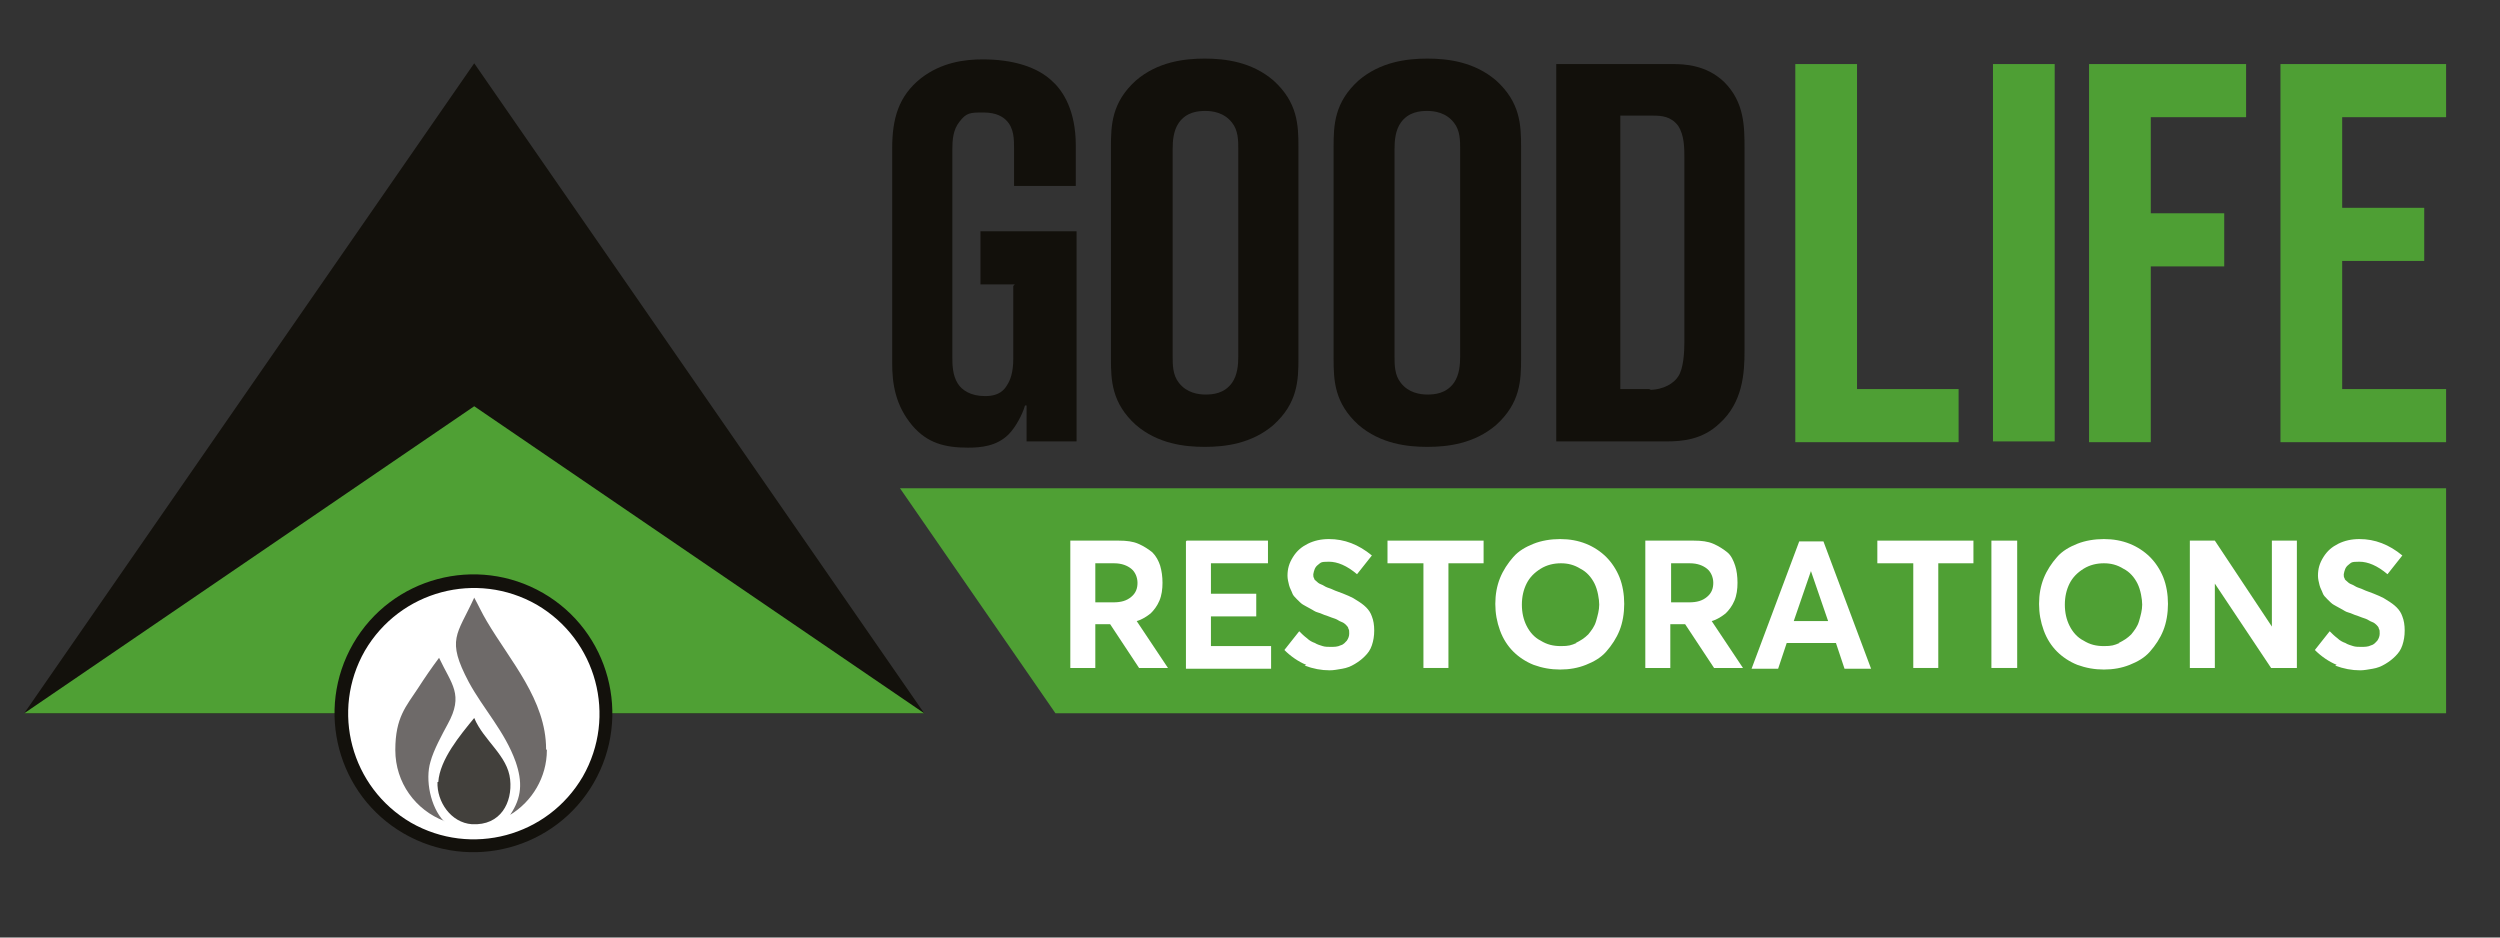 <?xml version="1.0" encoding="UTF-8"?>
<svg xmlns="http://www.w3.org/2000/svg" id="_Шар_1" data-name="Шар 1" version="1.1" viewBox="0 0 320 120">
  <rect x="0" y="0" width="320" height="120" fill="#333333" stroke="none"/>
  <defs>
    <style>
      .cls-1, .cls-2 {
        fill: #13110c;
      }

      .cls-1, .cls-2, .cls-3, .cls-4, .cls-5, .cls-6, .cls-7, .cls-8 {
        stroke-width: 0px;
      }

      .cls-2 {
        opacity: .8;
      }

      .cls-3 {
        fill: #4fa034;
      }

      .cls-4 {
        fill: #6e6a69;
      }

      .cls-5 {
        fill-rule: evenodd;
      }

      .cls-5, .cls-7 {
        fill: #fff;
      }

      .cls-6 {
        fill: #4e9f34;
      }

      .cls-8 {
        fill: #12100b;
      }
    </style>
  </defs>
  <polygon class="cls-1" points="3.1 91.3 60.7 8.1 118.3 91.3 3.1 91.3"></polygon>
  <polygon class="cls-3" points="3.1 91.3 60.7 52 118.3 91.3 3.1 91.3"></polygon>
  <polygon id="BACKDROP_RESTORATION" data-name="BACKDROP RESTORATION" class="cls-3" points="115.2 62.5 313.1 62.5 313.1 91.3 135.1 91.3 115.2 62.5"></polygon>
  <g>
    <path class="cls-8" d="M129.9,36.4h-4.4v-6.8h12.3v26.9h-6.4v-4.6h-.2c-.3,1.1-1.2,2.8-2.1,3.7-1.5,1.5-3.5,1.7-5.2,1.7-3,0-5.2-.6-7.1-2.8-2.2-2.6-2.6-5.4-2.6-8v-27.5c0-3.8.8-6.7,3.7-9,2.6-2,5.5-2.4,7.9-2.4,3.7,0,7,.9,9,2.9,1.3,1.2,2.9,3.7,2.9,8.1v5.2h-7.9v-4.7c0-1.3,0-2.7-1-3.7-.4-.4-1.2-1-2.9-1s-2.2,0-3.1,1.2c-.8,1-.9,2.3-.9,3.5v26.5c0,1,0,2.4.7,3.5.5.8,1.6,1.6,3.5,1.6s2.5-.9,2.8-1.4c.4-.6.8-1.6.8-3.4v-9.3Z"></path>
    <path class="cls-8" d="M166.2,45.9c0,2.8-.1,5.7-3.2,8.5-2.8,2.4-6.2,2.8-8.8,2.8s-6-.4-8.8-2.8c-3.1-2.8-3.2-5.7-3.2-8.5v-27.1c0-2.8.1-5.7,3.2-8.5,2.8-2.4,6.2-2.8,8.8-2.8s6,.4,8.8,2.8c3.1,2.8,3.2,5.7,3.2,8.5v27.1ZM150.1,45.6c0,1.1,0,2.4.8,3.4,1,1.3,2.5,1.5,3.4,1.5s2.4-.1,3.4-1.5c.7-1,.8-2.3.8-3.4v-26.5c0-1.1,0-2.4-.8-3.4-1-1.3-2.5-1.5-3.4-1.5s-2.4.1-3.4,1.5c-.7,1-.8,2.3-.8,3.4v26.5Z"></path>
    <path class="cls-8" d="M194.7,45.9c0,2.8-.1,5.7-3.2,8.5-2.8,2.4-6.2,2.8-8.8,2.8s-6-.4-8.8-2.8c-3.1-2.8-3.2-5.7-3.2-8.5v-27.1c0-2.8.1-5.7,3.2-8.5,2.8-2.4,6.2-2.8,8.8-2.8s6,.4,8.8,2.8c3.1,2.8,3.2,5.7,3.2,8.5v27.1ZM178.5,45.6c0,1.1,0,2.4.8,3.4,1,1.3,2.5,1.5,3.4,1.5s2.4-.1,3.4-1.5c.7-1,.8-2.3.8-3.4v-26.5c0-1.1,0-2.4-.8-3.4-1-1.3-2.5-1.5-3.4-1.5s-2.4.1-3.4,1.5c-.7,1-.8,2.3-.8,3.4v26.5Z"></path>
    <path class="cls-8" d="M199.3,8.2h14.8c1.5,0,4.3.1,6.6,2.3,2.6,2.6,2.6,5.7,2.6,8.6v25.8c0,2.8-.2,6.6-3.2,9.3-2.2,2.1-4.8,2.3-6.8,2.3h-14.1V8.2ZM211.1,49.9c1.9,0,3.2-.9,3.7-1.7.7-1,.8-3.2.8-4.4v-23.6c0-1.2,0-2.9-.8-4.1-.9-1.2-2.1-1.3-3.2-1.3h-4.2v35h3.9Z"></path>
  </g>
  <g>
    <path class="cls-6" d="M229.8,56.5V8.2h7.9v41.6h13v6.8h-20.9Z"></path>
    <path class="cls-6" d="M255.1,8.2h7.9v48.3h-7.9V8.2Z"></path>
    <path id="ORIGINAL" class="cls-6" d="M267.4,56.5V8.2h20.1v6.8h-12.2v12.3h9.4v6.8h-9.4v22.5h-7.9Z"></path>
    <path class="cls-6" d="M291.9,8.2h21.2v6.8h-13.3v11.6h10.5v6.8h-10.5v16.4h13.3v6.8h-21.2V8.2Z"></path>
  </g>
  <path class="cls-1" d="M45.2,82.4c4.9-8.5,15.8-11.4,24.3-6.5,8.5,4.9,11.4,15.8,6.5,24.3-4.9,8.5-15.8,11.4-24.3,6.5-8.5-4.9-11.4-15.8-6.5-24.3"></path>
  <path class="cls-5" d="M46.7,83.3c4.5-7.7,14.3-10.3,22-5.9,7.7,4.5,10.3,14.3,5.9,22-4.5,7.7-14.3,10.3-22,5.9-7.7-4.5-10.3-14.3-5.9-22"></path>
  <path class="cls-4" d="M56.9,105.1c-3.7-1.4-6.3-4.9-6.3-9.1s1.4-5.6,2.9-7.9c.9-1.4,1.8-2.7,2.7-3.9,1.6,3.4,3.2,4.7,1.1,8.5-.7,1.3-1.8,3.3-2.2,4.8-.7,2.3,0,5.8,1.7,7.6M70,96c0,3.5-1.9,6.6-4.7,8.3,1.5-2.2,1.6-4.2.7-6.8-1.4-3.9-4.1-6.7-6-10.2-2.9-5.5-1.5-6,.7-10.8.5.9,1,2,1.6,3,3,5.1,7.6,10.1,7.6,16.4Z"></path>
  <path class="cls-2" d="M56.1,100.1c.2-2.9,2.8-6,4.6-8.2,1.2,2.9,4.3,4.8,4.6,7.9.3,2.9-1.2,5.9-4.9,5.7-2.7-.2-4.5-2.9-4.4-5.4"></path>
  <g id="RESTORATION">
    <path class="cls-7" d="M145.8,85.5l-3.7-5.6h-1.9v5.6h-3.2v-16.3h6.2c1,0,1.8.1,2.5.4.7.3,1.3.7,1.8,1.1.5.5.8,1.1,1,1.7.2.7.3,1.4.3,2.2s-.1,1.6-.4,2.3c-.3.7-.7,1.2-1.1,1.6-.5.4-1.1.8-1.8,1h0s4,6,4,6h-3.8ZM140.2,77.1h2.3c1,0,1.7-.2,2.3-.7s.8-1.1.8-1.8-.3-1.4-.8-1.8c-.5-.4-1.2-.7-2.2-.7h-2.4v5Z"></path>
    <path class="cls-7" d="M151.9,69.2h10.4v2.9h-7.3v3.9h5.8v2.9h-5.8v3.8h7.7v2.9h-10.9v-16.3Z"></path>
    <path class="cls-7" d="M167.2,85.1c-1-.4-2-1.1-2.8-1.9l1.9-2.4c.3.3.6.6,1,.9.3.3.7.5,1,.6.3.2.7.3,1,.4s.7.1,1,.1c.5,0,.9,0,1.3-.2.4-.1.6-.4.8-.6.2-.3.3-.6.3-.9s0-.5-.1-.6c0-.2-.2-.4-.3-.5s-.3-.3-.6-.4-.5-.3-.8-.4-.6-.2-1.1-.4c-.4-.1-.7-.3-1.1-.4s-.6-.3-1-.5-.7-.4-.9-.5-.5-.4-.8-.7c-.3-.3-.5-.5-.6-.8s-.3-.6-.4-1c-.1-.4-.2-.8-.2-1.2,0-.9.2-1.6.7-2.4s1.1-1.3,1.9-1.7c.8-.4,1.7-.6,2.7-.6,2,0,3.8.7,5.5,2.1l-1.9,2.4c-1.3-1.1-2.5-1.6-3.6-1.6s-1,.1-1.4.4-.5.7-.6,1.2c0,.2,0,.4.1.5,0,.2.2.3.3.4s.3.3.6.4.5.3.8.4.6.2,1,.4c1.4.5,2.3.9,2.7,1.2,1,.6,1.7,1.2,2,2.1.2.5.3,1.1.3,1.8s-.1,1.3-.3,1.9c-.2.6-.5,1-.9,1.4-.4.4-.8.7-1.3,1-.5.3-1,.5-1.6.6s-1.1.2-1.6.2c-1.1,0-2.1-.2-3.2-.6Z"></path>
    <path class="cls-7" d="M182.1,72.1h-4.5v-2.9h12.3v2.9h-4.5v13.4h-3.2v-13.4Z"></path>
    <path class="cls-7" d="M196.3,85.1c-1-.4-1.9-1-2.6-1.7-.7-.7-1.3-1.6-1.7-2.7s-.6-2.2-.6-3.4.2-2.3.6-3.3,1-1.9,1.7-2.7,1.6-1.3,2.6-1.7c1-.4,2.2-.6,3.4-.6s2.3.2,3.3.6c1,.4,1.9,1,2.6,1.7s1.3,1.6,1.7,2.6c.4,1,.6,2.2.6,3.4s-.2,2.4-.6,3.4c-.4,1-1,1.9-1.7,2.7s-1.6,1.3-2.6,1.7c-1,.4-2.1.6-3.3.6s-2.3-.2-3.4-.6ZM201.7,82.3c.6-.3,1.1-.6,1.6-1.1.4-.5.8-1,1-1.7s.4-1.4.4-2.1-.2-1.9-.6-2.7-1-1.5-1.8-1.9c-.8-.5-1.6-.7-2.5-.7s-1.8.2-2.6.7-1.4,1.1-1.8,1.9c-.4.8-.6,1.7-.6,2.7s.2,1.9.6,2.7c.4.8,1,1.5,1.8,1.9.8.5,1.6.7,2.6.7s1.3-.1,2-.4Z"></path>
    <path class="cls-7" d="M219.4,85.5l-3.7-5.6h-1.9v5.6h-3.2v-16.3h6.2c1,0,1.8.1,2.5.4s1.3.7,1.8,1.1.8,1.1,1,1.7.3,1.4.3,2.2-.1,1.6-.4,2.3c-.3.7-.7,1.2-1.1,1.6-.5.4-1.1.8-1.8,1h0s4,6,4,6h-3.8ZM213.9,77.1h2.3c1,0,1.7-.2,2.3-.7s.8-1.1.8-1.8-.3-1.4-.8-1.8-1.2-.7-2.2-.7h-2.4v5Z"></path>
    <path class="cls-7" d="M235,82.3h-6.3l-1.1,3.3h-3.4l6.1-16.3h3.1l6.1,16.3h-3.4l-1.1-3.3ZM234,79.5l-2.2-6.4h0l-2.2,6.4h4.4Z"></path>
    <path class="cls-7" d="M244.8,72.1h-4.5v-2.9h12.3v2.9h-4.5v13.4h-3.2v-13.4Z"></path>
    <path class="cls-7" d="M254.9,69.2h3.3v16.3h-3.3v-16.3Z"></path>
    <path class="cls-7" d="M265.9,85.1c-1-.4-1.9-1-2.6-1.7-.7-.7-1.3-1.6-1.7-2.7s-.6-2.2-.6-3.4.2-2.3.6-3.3,1-1.9,1.7-2.7,1.6-1.3,2.6-1.7c1-.4,2.2-.6,3.4-.6s2.3.2,3.3.6c1,.4,1.9,1,2.6,1.7s1.3,1.6,1.7,2.6c.4,1,.6,2.2.6,3.4s-.2,2.4-.6,3.4c-.4,1-1,1.9-1.7,2.7s-1.6,1.3-2.6,1.7c-1,.4-2.1.6-3.3.6s-2.3-.2-3.4-.6ZM271.2,82.3c.6-.3,1.1-.6,1.6-1.1.4-.5.8-1,1-1.7s.4-1.4.4-2.1-.2-1.9-.6-2.7-1-1.5-1.8-1.9c-.8-.5-1.6-.7-2.5-.7s-1.8.2-2.6.7-1.4,1.1-1.8,1.9c-.4.8-.6,1.7-.6,2.7s.2,1.9.6,2.7c.4.8,1,1.5,1.8,1.9.8.5,1.6.7,2.6.7s1.3-.1,2-.4Z"></path>
    <path class="cls-7" d="M294,69.2v16.3h-3.3l-7.2-10.8h0v10.8h-3.2v-16.3h3.2l7.3,11h0v-11h3.2Z"></path>
    <path class="cls-7" d="M299.1,85.1c-1-.4-2-1.1-2.8-1.9l1.9-2.4c.3.3.6.6,1,.9.3.3.7.5,1,.6.3.2.7.3,1,.4s.7.1,1,.1c.5,0,.9,0,1.3-.2.4-.1.6-.4.8-.6.2-.3.3-.6.3-.9s0-.5-.1-.6c0-.2-.2-.4-.3-.5s-.3-.3-.6-.4-.5-.3-.8-.4-.6-.2-1.1-.4c-.4-.1-.7-.3-1.1-.4s-.6-.3-1-.5-.7-.4-.9-.5-.5-.4-.8-.7c-.3-.3-.5-.5-.6-.8s-.3-.6-.4-1c-.1-.4-.2-.8-.2-1.2,0-.9.2-1.6.7-2.4s1.1-1.3,1.9-1.7c.8-.4,1.7-.6,2.7-.6,2,0,3.8.7,5.5,2.1l-1.9,2.4c-1.3-1.1-2.5-1.6-3.6-1.6s-1,.1-1.4.4-.5.7-.6,1.2c0,.2,0,.4.1.5,0,.2.2.3.3.4s.3.3.6.4.5.3.8.4.6.2,1,.4c1.4.5,2.3.9,2.7,1.2,1,.6,1.7,1.2,2,2.1.2.5.3,1.1.3,1.8s-.1,1.3-.3,1.9c-.2.6-.5,1-.9,1.4-.4.4-.8.7-1.3,1-.5.3-1,.5-1.6.6s-1.1.2-1.6.2c-1.1,0-2.1-.2-3.2-.6Z"></path>
  </g>
</svg>
